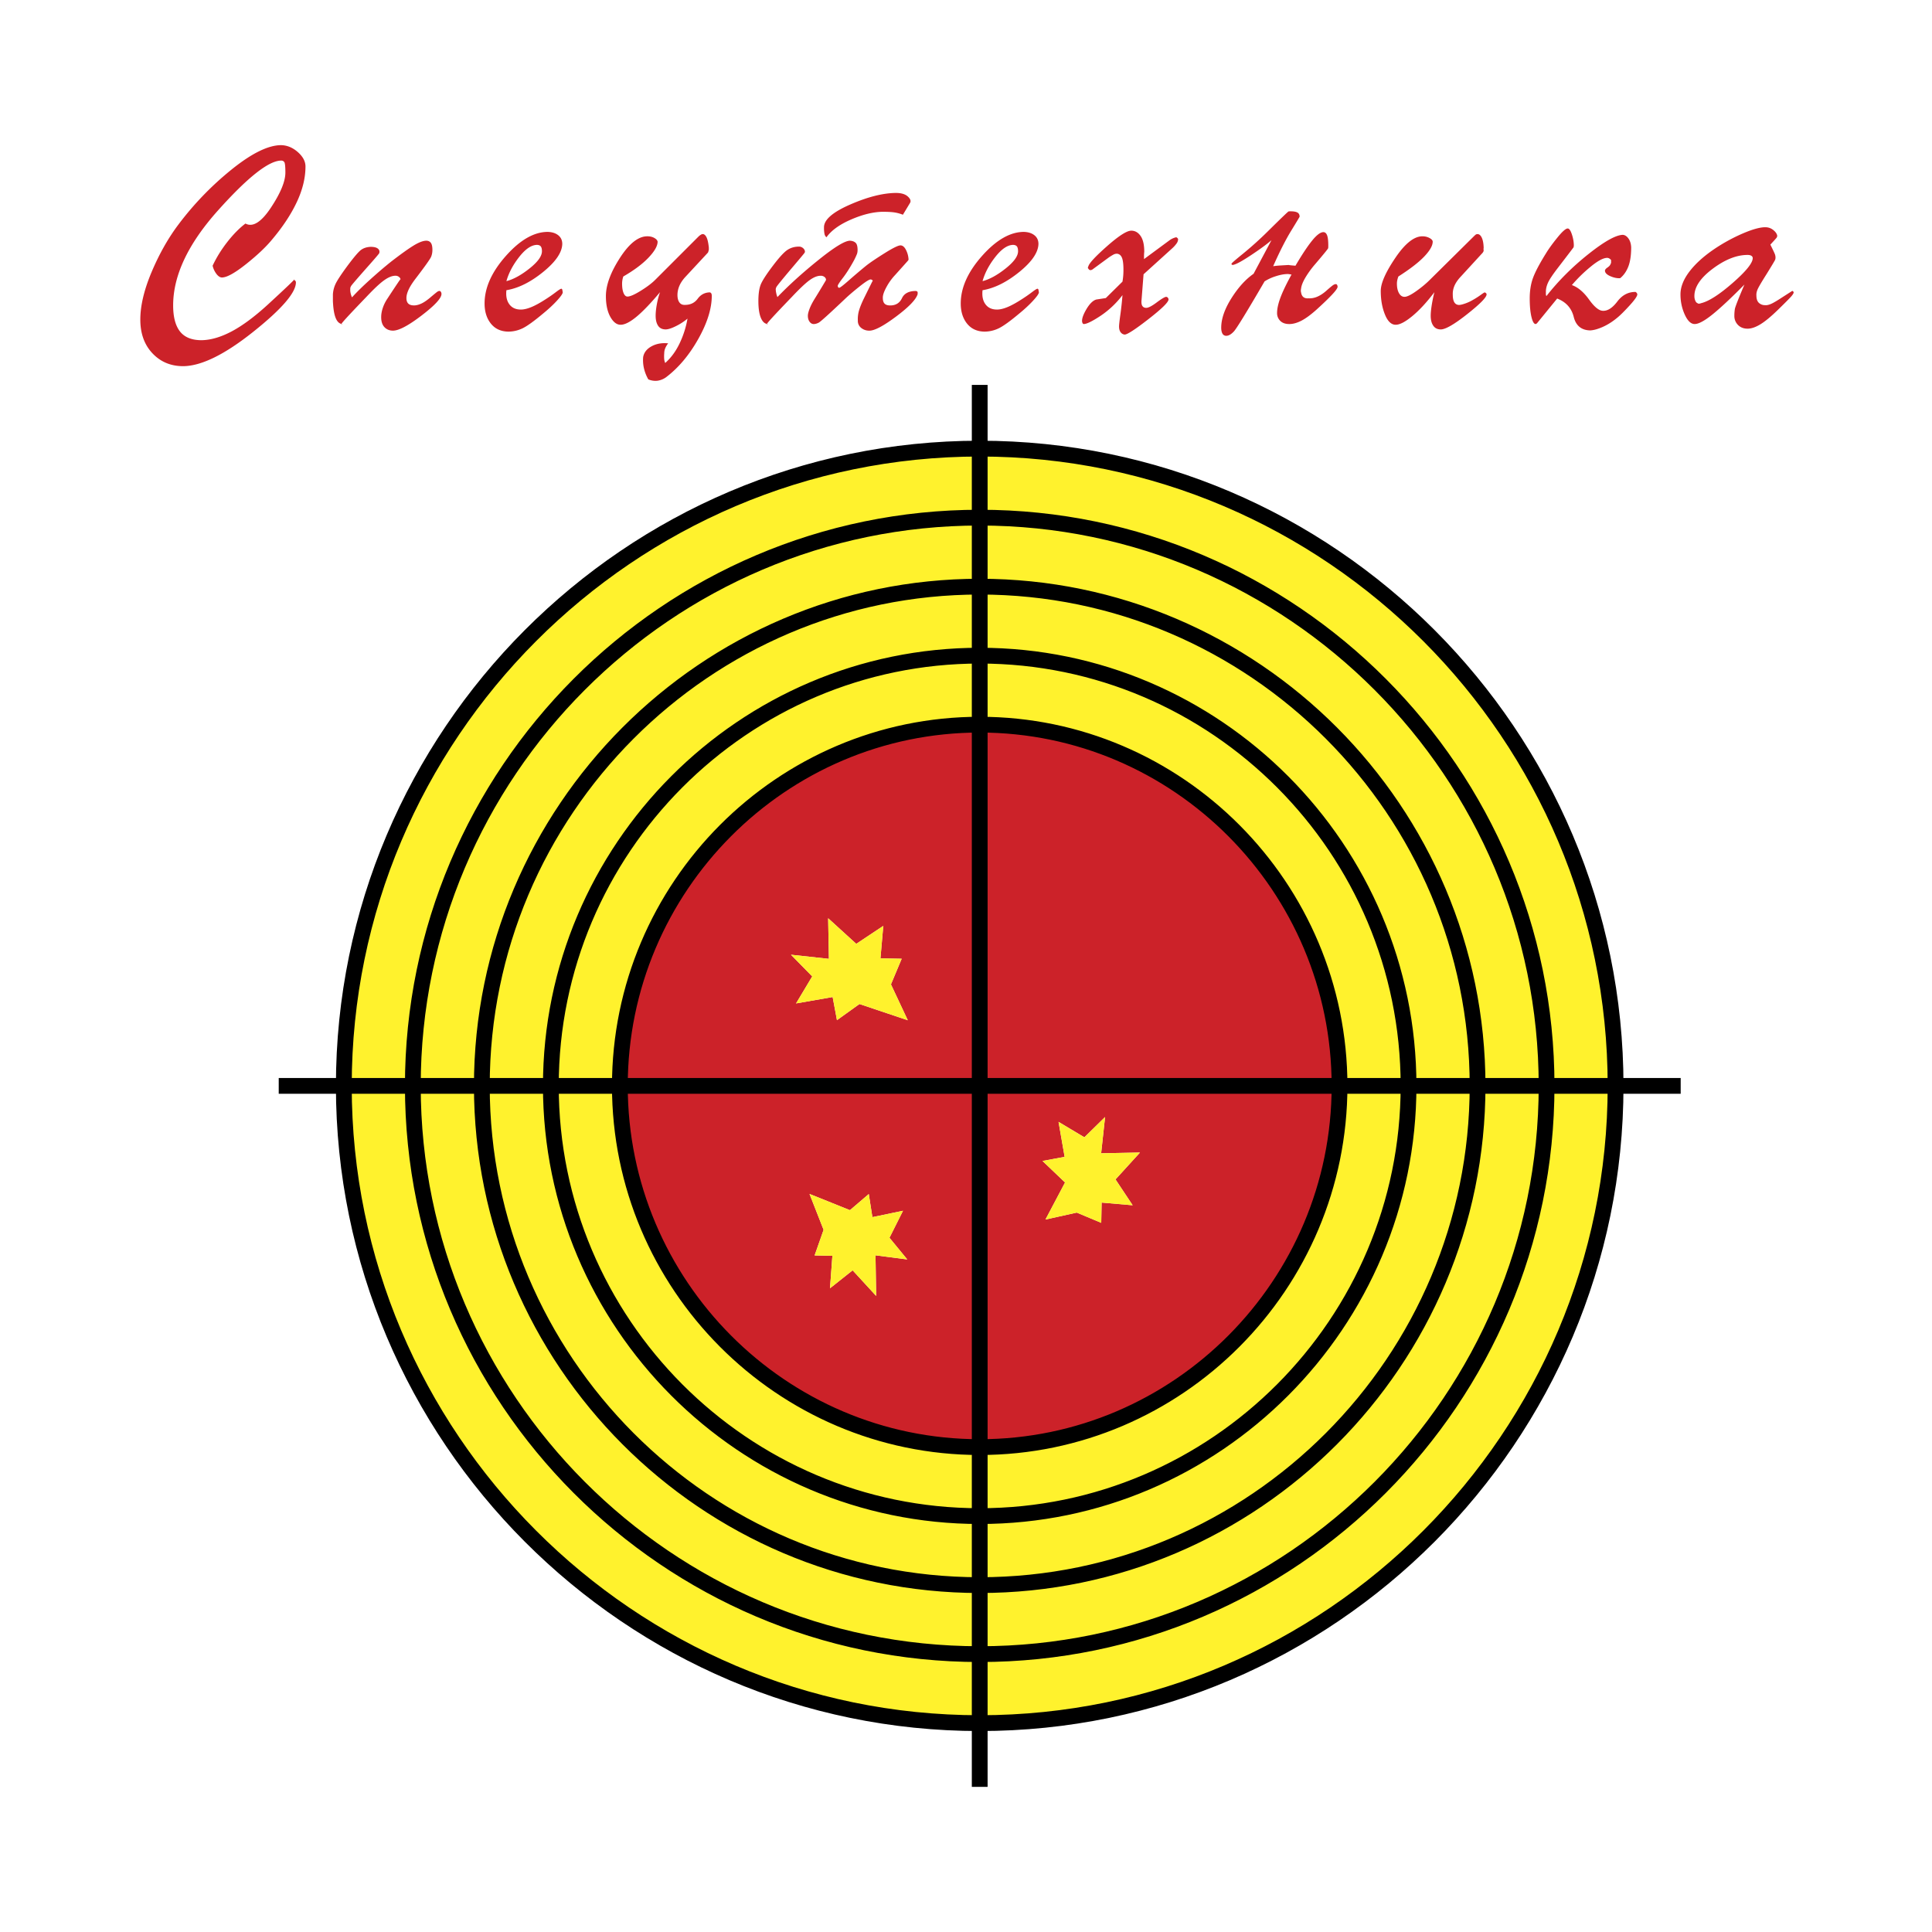 <svg xmlns="http://www.w3.org/2000/svg" width="2500" height="2500" viewBox="0 0 192.756 192.756"><path fill-rule="evenodd" clip-rule="evenodd" fill="#fff" d="M0 0h192.756v192.756H0V0z"/><path d="M97.746 44.76c34.941 0 63.441 28.561 63.441 63.578 0 35.02-28.5 63.58-63.441 63.58-34.944 0-63.443-28.561-63.443-63.58 0-35.017 28.499-63.578 63.443-63.578zm0 27.54c19.773 0 35.9 16.189 35.9 36.038 0 19.85-16.127 36.039-35.9 36.039-19.774 0-35.902-16.189-35.902-36.039 0-19.849 16.128-36.038 35.902-36.038z" fill-rule="evenodd" clip-rule="evenodd" fill="#fff22d"/><path d="M97.746 72.301c19.773 0 35.9 16.188 35.9 36.037 0 19.85-16.127 36.039-35.9 36.039-19.775 0-35.902-16.189-35.902-36.039 0-19.849 16.127-36.037 35.902-36.037zm15.99 42.687l-2.441 2.682 1.711 2.58-3.098-.27-.037 2.023-2.443-1.023-3.121.693 1.953-3.697-2.248-2.146 2.207-.412-.609-3.49 2.578 1.541 2.066-2.025-.393 3.619 3.875-.075zm-26.322 14.307l-2.347-2.555-2.256 1.791.236-3.238-1.773-.039.897-2.555-1.405-3.578 4.033 1.617 1.879-1.609.36 2.307 3.055-.639-1.35 2.695 1.773 2.162-3.166-.41.064 4.051zm-4.789-37.682l2.805 2.555 2.696-1.792-.283 3.239 2.119.04-1.071 2.556 1.679 3.58-4.821-1.619-2.245 1.609-.43-2.307-3.651.639 1.613-2.697-2.119-2.162 3.784.411-.076-4.052z" fill-rule="evenodd" clip-rule="evenodd" fill="#cc2229"/><path d="M113.736 114.99l-2.443 2.682 1.713 2.578-3.098-.27-.037 2.025-2.443-1.025-3.121.693 1.953-3.697-2.248-2.146 2.207-.412-.609-3.49 2.578 1.543 2.066-2.027-.393 3.619 3.875-.073zm-26.323 14.305l-2.346-2.555-2.256 1.791.236-3.238-1.772-.039.896-2.555-1.405-3.578 4.034 1.617 1.879-1.607.36 2.305 3.055-.637-1.35 2.693 1.773 2.162-3.167-.41.063 4.051zm-4.789-37.682l2.805 2.555 2.697-1.791-.283 3.238 2.118.04-1.071 2.555 1.68 3.58-4.821-1.619-2.244 1.609-.431-2.305-3.651.637 1.613-2.695-2.119-2.163 3.784.411-.077-4.052z" fill-rule="evenodd" clip-rule="evenodd" fill="#fff22d"/><path d="M97.746 44.759c34.943 0 63.441 28.562 63.441 63.581 0 35.018-28.498 63.578-63.441 63.578-34.944 0-63.443-28.561-63.443-63.578 0-35.019 28.499-63.581 63.443-63.581z" fill="none" stroke="#000" stroke-width="1.577" stroke-miterlimit="2.613"/><path d="M97.746 51.645c31.15 0 56.557 25.468 56.557 56.693 0 31.227-25.406 56.695-56.557 56.695-31.151 0-56.558-25.469-56.558-56.695 0-31.225 25.407-56.693 56.558-56.693zm0 6.885c27.357 0 49.672 22.375 49.672 49.808 0 27.434-22.314 49.809-49.672 49.809-27.359 0-49.673-22.375-49.673-49.809 0-27.433 22.314-49.808 49.673-49.808zm0 6.885c23.566 0 42.785 19.282 42.785 42.923 0 23.643-19.219 42.924-42.785 42.924-23.567 0-42.788-19.281-42.788-42.924 0-23.641 19.221-42.923 42.788-42.923zm0 6.885c19.773 0 35.9 16.189 35.9 36.038 0 19.85-16.127 36.039-35.9 36.039-19.775 0-35.902-16.189-35.902-36.039 0-19.848 16.127-36.038 35.902-36.038zm0-33.898v139.874M167.682 108.338H27.809" fill="none" stroke="#000" stroke-width="1.574" stroke-miterlimit="2.613"/><path d="M24.488 22.304c.733.392 1.581-.138 2.542-1.589s1.442-2.616 1.442-3.496c0-.603-.037-.954-.11-1.051a.36.36 0 0 0-.305-.146c-1.239 0-3.345 1.663-6.32 4.987-2.974 3.325-4.462 6.479-4.462 9.461 0 1.157.229 2.024.685 2.604.457.579 1.173.868 2.151.868.929-.016 1.931-.31 3.007-.88 1.076-.571 2.274-1.459 3.594-2.665 1.825-1.679 2.701-2.515 2.628-2.506-.073.008-.094.012-.061.012a.37.37 0 0 1 .171.098.234.234 0 0 1 .073.171c0 1.027-1.422 2.674-4.266 4.939-2.844 2.266-5.17 3.406-6.979 3.422-1.239 0-2.262-.428-3.068-1.283-.808-.856-1.21-1.977-1.21-3.362 0-1.386.375-2.966 1.124-4.743.75-1.776 1.63-3.341 2.641-4.694a30.844 30.844 0 0 1 5.354-5.549c2.004-1.613 3.651-2.42 4.938-2.42.603.017 1.157.249 1.663.697.505.449.758.925.758 1.43 0 1.141-.29 2.327-.868 3.557-.579 1.231-1.406 2.481-2.481 3.752-.603.733-1.462 1.544-2.579 2.433-1.116.888-1.919 1.333-2.408 1.333-.18 0-.359-.114-.539-.343a2.177 2.177 0 0 1-.391-.831c.391-.831.884-1.625 1.479-2.384.594-.758 1.193-1.365 1.797-1.822zM35.123 29.664c.456-.506 1.063-1.101 1.821-1.785s1.455-1.279 2.09-1.785c.995-.766 1.748-1.304 2.261-1.614.514-.31.925-.464 1.235-.464.196 0 .347.069.452.208.106.138.159.379.159.721 0 .229-.04.449-.122.66-.082.212-.595.938-1.541 2.176-.326.424-.562.794-.709 1.112-.146.318-.22.599-.22.844 0 .244.061.428.183.55.123.122.314.184.575.184.228 0 .481-.065.758-.196.276-.13.611-.367 1.002-.709.31-.26.501-.415.575-.464a.38.38 0 0 1 .208-.074c.049 0 .093.028.134.085a.394.394 0 0 1 .062.232c-.017.424-.681 1.137-1.993 2.14-1.312 1.002-2.261 1.503-2.848 1.503-.343 0-.624-.114-.844-.342s-.33-.562-.33-1.002c0-.293.052-.599.159-.917.105-.318.256-.623.452-.917.896-1.369 1.336-2.021 1.32-1.956-.017.065-.017.082 0 .049 0-.098-.049-.188-.147-.269a.55.55 0 0 0-.367-.123c-.326 0-.701.151-1.124.453-.424.301-1.019.859-1.785 1.674-1.761 1.826-2.587 2.73-2.481 2.714a.559.559 0 0 0 .134-.024c-.293 0-.521-.188-.684-.562-.163-.375-.261-.954-.294-1.736v-.354-.305a2.81 2.81 0 0 1 .257-1.027c.155-.343.55-.945 1.186-1.81.668-.896 1.128-1.434 1.381-1.613.253-.179.566-.277.941-.293.293 0 .513.045.66.134.146.09.22.208.22.354a.471.471 0 0 1-.024.147c-.017.048-.334.424-.954 1.125-1.157 1.304-1.772 2.017-1.846 2.139-.073.123-.102.224-.085.305-.017.114-.004.261.036.44.043.18.088.31.137.392zM50.525 28.954c-.065.587.033 1.055.293 1.406s.644.525 1.148.525c.294 0 .64-.081 1.039-.244.4-.163.876-.424 1.431-.783.358-.228.692-.46 1.002-.696.31-.236.497-.354.562-.354.049 0 .082.032.098.097s.032.155.048.27c-.016.146-.212.424-.586.831-.375.408-.831.832-1.369 1.271-.913.766-1.598 1.259-2.054 1.479-.457.22-.938.33-1.443.33-.733-.016-1.308-.285-1.724-.807s-.623-1.189-.623-2.004c0-1.564.709-3.146 2.127-4.743 1.417-1.597 2.811-2.396 4.18-2.396.44.016.791.13 1.051.342.261.212.392.498.392.856-.017.848-.652 1.78-1.907 2.799-1.253 1.018-2.475 1.625-3.665 1.821zm0-.904c.701-.18 1.467-.599 2.298-1.259.831-.66 1.247-1.234 1.247-1.724 0-.228-.041-.391-.123-.489-.081-.098-.212-.146-.391-.146-.555.017-1.142.42-1.761 1.21s-1.042 1.593-1.27 2.408zM66.368 36.215c.587-.521 1.067-1.178 1.442-1.968s.636-1.61.782-2.457a5.747 5.747 0 0 1-1.149.745c-.44.22-.782.33-1.027.33-.342 0-.595-.122-.758-.367-.163-.245-.244-.579-.244-1.002 0-.327.041-.709.122-1.149.081-.44.188-.839.318-1.198-.945 1.125-1.736 1.947-2.372 2.469s-1.157.783-1.564.783c-.391 0-.733-.265-1.027-.794-.293-.53-.44-1.218-.44-2.066 0-1.092.464-2.359 1.394-3.802.929-1.442 1.841-2.164 2.738-2.164.277 0 .513.057.709.171.196.114.301.236.318.367 0 .424-.302.953-.904 1.589-.603.635-1.443 1.263-2.518 1.882a2.215 2.215 0 0 0-.122.709c0 .391.049.706.146.941.098.236.229.354.391.354.261 0 .701-.192 1.32-.575.62-.383 1.1-.745 1.443-1.088l4.303-4.303c.082-.082.163-.147.244-.195a.418.418 0 0 1 .196-.073c.147 0 .273.105.379.317s.183.555.232 1.027v.22c-.016.065-.033.126-.049.184a.267.267 0 0 1-.048.109l-2.201 2.372c-.293.31-.505.62-.636.929a2.33 2.33 0 0 0-.196.904c0 .326.065.579.196.758.131.179.318.26.562.244.538 0 .958-.204 1.259-.611.302-.408.697-.62 1.186-.636.065 0 .118.028.159.085s.062.143.062.257c0 1.271-.448 2.706-1.345 4.302-.897 1.598-1.964 2.869-3.203 3.814a1.94 1.94 0 0 1-.855.355 1.803 1.803 0 0 1-.929-.135 4.066 4.066 0 0 1-.428-1.075 3.596 3.596 0 0 1-.086-1.149c.082-.456.363-.815.843-1.076.481-.26 1.031-.358 1.651-.293a2.205 2.205 0 0 0-.307.525 1.395 1.395 0 0 0-.085.477 3.392 3.392 0 0 0 0 .599c.016.126.049.244.098.358zM77.565 29.638c1.142-1.189 2.506-2.424 4.096-3.703 1.588-1.28 2.636-1.919 3.142-1.919.244.016.431.085.562.208.131.122.196.363.196.721 0 .147-.02.277-.061.392a6.934 6.934 0 0 1-.281.611c-.391.718-.762 1.304-1.112 1.761-.351.456-.525.725-.525.807 0 .049.012.094.036.135.025.04.062.061.11.061.082 0 .399-.245.954-.733a59.478 59.478 0 0 1 1.76-1.492c.375-.293.978-.701 1.809-1.222.832-.521 1.361-.783 1.589-.783.212 0 .396.151.55.452.155.302.24.624.257.966a.185.185 0 0 0-.024.062c0 .008-.44.501-1.32 1.479a5.66 5.66 0 0 0-.868 1.211c-.252.464-.371.827-.354 1.088 0 .244.057.428.171.55.114.122.302.184.562.184.555 0 .945-.241 1.174-.722.228-.481.693-.721 1.394-.721.033 0 .065.012.097.037a.632.632 0 0 1 .074.061v.22c-.163.538-.876 1.28-2.14 2.225-1.263.945-2.155 1.417-2.677 1.417-.309 0-.578-.089-.807-.269a.883.883 0 0 1-.342-.734 3.07 3.07 0 0 1 .123-1.027c.098-.326.252-.708.464-1.148.603-1.223.9-1.821.892-1.797-.008.025-.004.029.013.012 0-.032-.025-.064-.073-.098a.268.268 0 0 0-.146-.049c-.147 0-.519.236-1.113.709s-1.071.88-1.43 1.223c-1.581 1.499-2.461 2.294-2.641 2.383-.18.089-.342.135-.489.135-.163 0-.301-.078-.415-.232-.114-.155-.171-.354-.171-.599 0-.164.057-.396.171-.697.114-.301.293-.648.538-1.039a99.004 99.004 0 0 0 1.088-1.797.208.208 0 0 0 .012-.062c0-.098-.049-.188-.146-.269a.589.589 0 0 0-.391-.123c-.326 0-.693.147-1.1.44-.408.293-1.002.856-1.785 1.687-1.76 1.826-2.587 2.73-2.481 2.714a.616.616 0 0 0 .135-.024c-.31 0-.55-.2-.722-.599-.171-.399-.256-.966-.256-1.699 0-.636.065-1.149.196-1.54.13-.392.554-1.06 1.271-2.005.619-.815 1.096-1.333 1.43-1.553.334-.22.721-.33 1.161-.33.147 0 .277.048.392.147a.52.52 0 0 1 .195.317.368.368 0 0 1-.024.135c-.016.04-.489.607-1.417 1.699-.88 1.043-1.349 1.622-1.406 1.736-.057.114-.078.212-.061.294 0 .081.017.191.049.33.026.136.066.263.115.376zm4.89-5.965a.594.594 0 0 1-.196-.342 3.26 3.26 0 0 1-.049-.66c0-.75.868-1.503 2.604-2.261 1.735-.758 3.256-1.145 4.56-1.161.538 0 .938.118 1.198.354.261.236.334.452.22.647l-.709 1.174a3.95 3.95 0 0 0-.782-.22c-.277-.048-.693-.074-1.247-.074-.945.017-1.992.273-3.142.771s-1.968 1.088-2.457 1.772zM98.029 28.954c-.066.587.031 1.055.293 1.406.26.351.643.525 1.148.525.293 0 .639-.081 1.039-.244.398-.163.875-.424 1.43-.783.359-.228.693-.46 1.004-.696.309-.236.496-.354.561-.354.049 0 .082.032.1.097.016.065.031.155.047.27-.016.146-.211.424-.586.831-.375.408-.832.832-1.369 1.271-.912.766-1.598 1.259-2.053 1.479-.457.22-.938.33-1.443.33-.732-.016-1.308-.285-1.724-.807-.415-.521-.623-1.189-.623-2.004 0-1.564.709-3.146 2.126-4.743 1.418-1.597 2.812-2.396 4.182-2.396.439.016.791.13 1.051.342.262.212.393.498.393.856-.018.848-.652 1.78-1.908 2.799-1.258 1.018-2.478 1.625-3.668 1.821zm0-.904c.699-.18 1.467-.599 2.297-1.259.832-.66 1.246-1.234 1.246-1.724 0-.228-.041-.391-.121-.489-.082-.098-.213-.146-.391-.146-.555.017-1.143.42-1.762 1.21s-1.042 1.593-1.269 2.408zM114.139 25.85l2.52-1.859a1.792 1.792 0 0 1 .684-.318c.033 0 .074.024.123.073.049.049.074.09.074.123a.77.77 0 0 1-.148.416 3.02 3.02 0 0 1-.465.513l-2.834 2.567-.197 2.519c-.033.293-.008.505.074.635.082.13.211.196.391.196.213 0 .559-.179 1.039-.538s.795-.546.941-.562c.064 0 .123.028.172.085s.072.118.072.184c-.016.277-.684.929-2.004 1.956s-2.111 1.54-2.371 1.54c-.164-.016-.299-.093-.404-.232s-.158-.33-.158-.575c0-.163.045-.566.135-1.21a32.85 32.85 0 0 0 .207-1.919 9.074 9.074 0 0 1-2.188 2.066c-.824.545-1.383.819-1.676.819-.049 0-.09-.033-.121-.098a.48.48 0 0 1-.049-.22c0-.293.154-.697.463-1.21.311-.513.629-.819.955-.917l.953-.146 1.662-1.639a6.56 6.56 0 0 0 .097-1.173c0-.587-.053-.998-.158-1.234-.105-.237-.273-.363-.502-.38a.738.738 0 0 0-.305.073 4.514 4.514 0 0 0-.551.343l-1.467 1.076c-.113.097-.217.146-.307.146-.088 0-.158-.049-.207-.146-.033-.017-.049-.045-.049-.086 0-.041.016-.094.049-.159.098-.326.727-.998 1.883-2.017s1.955-1.528 2.396-1.528c.375 0 .684.176.928.525.244.351.367.876.367 1.577a4.41 4.41 0 0 0-.025.416l.001.318zM125.068 27.316l1.785-3.35c-.473.408-1.145.9-2.018 1.479-.871.579-1.455.901-1.748.966a.365.365 0 0 1-.109.024c-.025 0-.037-.008-.037-.024-.031 0-.053-.008-.061-.024s-.012-.041-.012-.073c0-.049.383-.383 1.148-1.003a34.845 34.845 0 0 0 2.445-2.2c1.352-1.336 2.053-2.009 2.102-2.017s.113-.012.195-.012c.311 0 .539.041.686.122.146.082.219.22.219.416 0 .017-.275.477-.83 1.382-.555.904-1.158 2.09-1.809 3.557.211-.032.451-.057.721-.073l.818-.049c.082.017.172.028.27.037l.416.037c.65-1.108 1.205-1.943 1.662-2.506.455-.562.83-.844 1.125-.844.162 0 .285.103.365.306.082.204.123.551.123 1.039 0 .114-.004.2-.014.257-.008.058-.436.583-1.283 1.577a9.526 9.526 0 0 0-.99 1.357c-.252.432-.395.794-.426 1.088a1.022 1.022 0 0 0-.025.22c0 .065.008.122.025.171.031.212.109.367.23.464.123.099.291.139.502.123.311.016.611-.041.904-.171s.578-.318.855-.562c.295-.261.506-.44.637-.538.129-.098.244-.146.342-.146.049 0 .09.028.123.085a.378.378 0 0 1 .047.183c0 .13-.186.396-.561.794-.375.4-.906.909-1.59 1.528-.57.505-1.068.864-1.49 1.076-.424.212-.816.318-1.174.318-.393 0-.693-.106-.906-.318a1.066 1.066 0 0 1-.316-.782c0-.424.113-.941.342-1.553.229-.611.596-1.373 1.1-2.286l-.232-.037a1.072 1.072 0 0 0-.133-.013c-.359 0-.764.074-1.211.22a4.629 4.629 0 0 0-1.113.513c-1.775 3.048-2.799 4.714-3.068 5-.268.285-.518.428-.744.428a.417.417 0 0 1-.393-.22c-.08-.147-.121-.343-.121-.587 0-.88.338-1.858 1.014-2.934.678-1.076 1.415-1.891 2.213-2.445zM143.111 29.15c-.766 1.01-1.5 1.805-2.201 2.383-.699.579-1.254.868-1.662.868-.439 0-.799-.342-1.074-1.027-.277-.685-.416-1.467-.416-2.347 0-.766.484-1.866 1.455-3.3.969-1.434 1.869-2.151 2.701-2.151.26 0 .496.057.709.171.211.114.318.236.318.367 0 .391-.277.88-.832 1.467-.555.586-1.418 1.255-2.592 2.004-.049.13-.086.253-.109.367a1.598 1.598 0 0 0-.037.342c0 .391.068.709.207.954s.322.367.551.367c.244 0 .631-.188 1.16-.562.531-.375.982-.75 1.357-1.125l4.352-4.303c.131-.13.217-.208.258-.232a.31.31 0 0 1 .158-.036c.164 0 .303.113.416.342s.18.562.195 1.002a.799.799 0 0 1-.012.123c-.008.048-.004.081.012.098a.45.45 0 0 1-.023.171 1.48 1.48 0 0 1-.074.122l-2.176 2.372c-.293.31-.506.616-.637.917a2.037 2.037 0 0 0-.17.917c0 .326.053.575.158.746a.526.526 0 0 0 .477.256c.131 0 .334-.049.611-.146s.539-.22.783-.367c.26-.146.508-.306.746-.477.236-.171.369-.257.402-.257s.074.02.123.061c.049.041.072.085.072.135 0 .293-.643.949-1.932 1.968-1.287 1.018-2.168 1.527-2.639 1.527-.326 0-.576-.122-.746-.367-.172-.245-.258-.579-.258-1.002 0-.277.037-.644.109-1.1.077-.458.163-.873.26-1.248zM155.359 29.785l-1.955 2.396a.357.357 0 0 1-.109.11.227.227 0 0 1-.086.037c-.164 0-.303-.236-.416-.709-.113-.472-.172-1.083-.172-1.833 0-.798.115-1.499.344-2.102.227-.603.652-1.401 1.27-2.396.277-.457.66-.986 1.15-1.589.488-.603.83-.904 1.027-.904.146 0 .283.195.414.586s.195.767.195 1.125c-.016.098-.02.146-.012.146s-.525.701-1.602 2.103c-.488.636-.807 1.112-.953 1.43s-.221.624-.221.917v.232c0 .073.018.143.051.208 1.189-1.516 2.582-2.91 4.18-4.181s2.746-1.915 3.447-1.931c.211.016.398.139.562.367.162.228.252.521.27.88 0 .782-.094 1.417-.281 1.907-.189.489-.461.88-.82 1.173-.309.016-.639-.053-.99-.208-.35-.155-.525-.338-.525-.55 0-.032.012-.069.037-.11a.711.711 0 0 1 .158-.159c.146-.098.244-.184.295-.257.049-.074.088-.159.121-.256v-.135-.135a.582.582 0 0 0-.158-.146.415.415 0 0 0-.232-.073c-.391 0-.949.301-1.676.904a14.597 14.597 0 0 0-1.846 1.81c.604.212 1.174.692 1.713 1.442.537.75 1.002 1.125 1.393 1.125.473.016.949-.293 1.43-.929.482-.635 1.08-.954 1.797-.954.033 0 .074.029.123.086.049.056.072.109.072.159 0 .179-.264.558-.795 1.136-.529.579-.949.991-1.258 1.235-.457.375-.926.668-1.406.88s-.893.325-1.234.342c-.881-.017-1.43-.465-1.65-1.345-.22-.88-.771-1.492-1.652-1.834zM176.629 24.407c.277.555.432.884.465.99s.049.208.049.306a.697.697 0 0 1-.035.208c-.025.073-.314.558-.869 1.454-.506.799-.803 1.308-.893 1.528-.09.22-.125.42-.109.599 0 .326.082.566.244.722a.89.89 0 0 0 .635.232c.164.017.363-.028.6-.134s.615-.33 1.137-.673l.953-.611h.025c.016 0 .041.016.072.049.033.032.051.065.051.098 0 .081-.082.216-.246.403-.162.188-.586.615-1.271 1.283-.717.701-1.314 1.198-1.795 1.491-.482.293-.91.44-1.285.44-.391 0-.709-.122-.953-.367a1.26 1.26 0 0 1-.367-.928c0-.228.018-.448.049-.66.033-.212.352-1.027.955-2.445-1.338 1.353-2.4 2.347-3.191 2.983s-1.381.954-1.773.954c-.373 0-.703-.314-.988-.941s-.428-1.3-.428-2.017c0-.734.297-1.492.891-2.274.596-.782 1.424-1.532 2.482-2.249a17.522 17.522 0 0 1 2.811-1.541c.979-.424 1.736-.636 2.273-.636.311 0 .584.098.82.293s.361.392.379.587c-.018.049-.029.09-.037.122-.01.034-.227.278-.651.734zm-7.578 5.158c0 .147.029.29.086.428s.135.224.232.257c.033.033.076.048.135.048a.587.587 0 0 0 .207-.048c.766-.179 1.818-.852 3.154-2.017 1.336-1.166 2.004-1.992 2.004-2.481 0-.098-.045-.175-.135-.232s-.215-.085-.379-.085c-1.092 0-2.252.46-3.482 1.381s-1.838 1.837-1.822 2.749z" fill-rule="evenodd" clip-rule="evenodd" fill="#cc2229"/></svg>